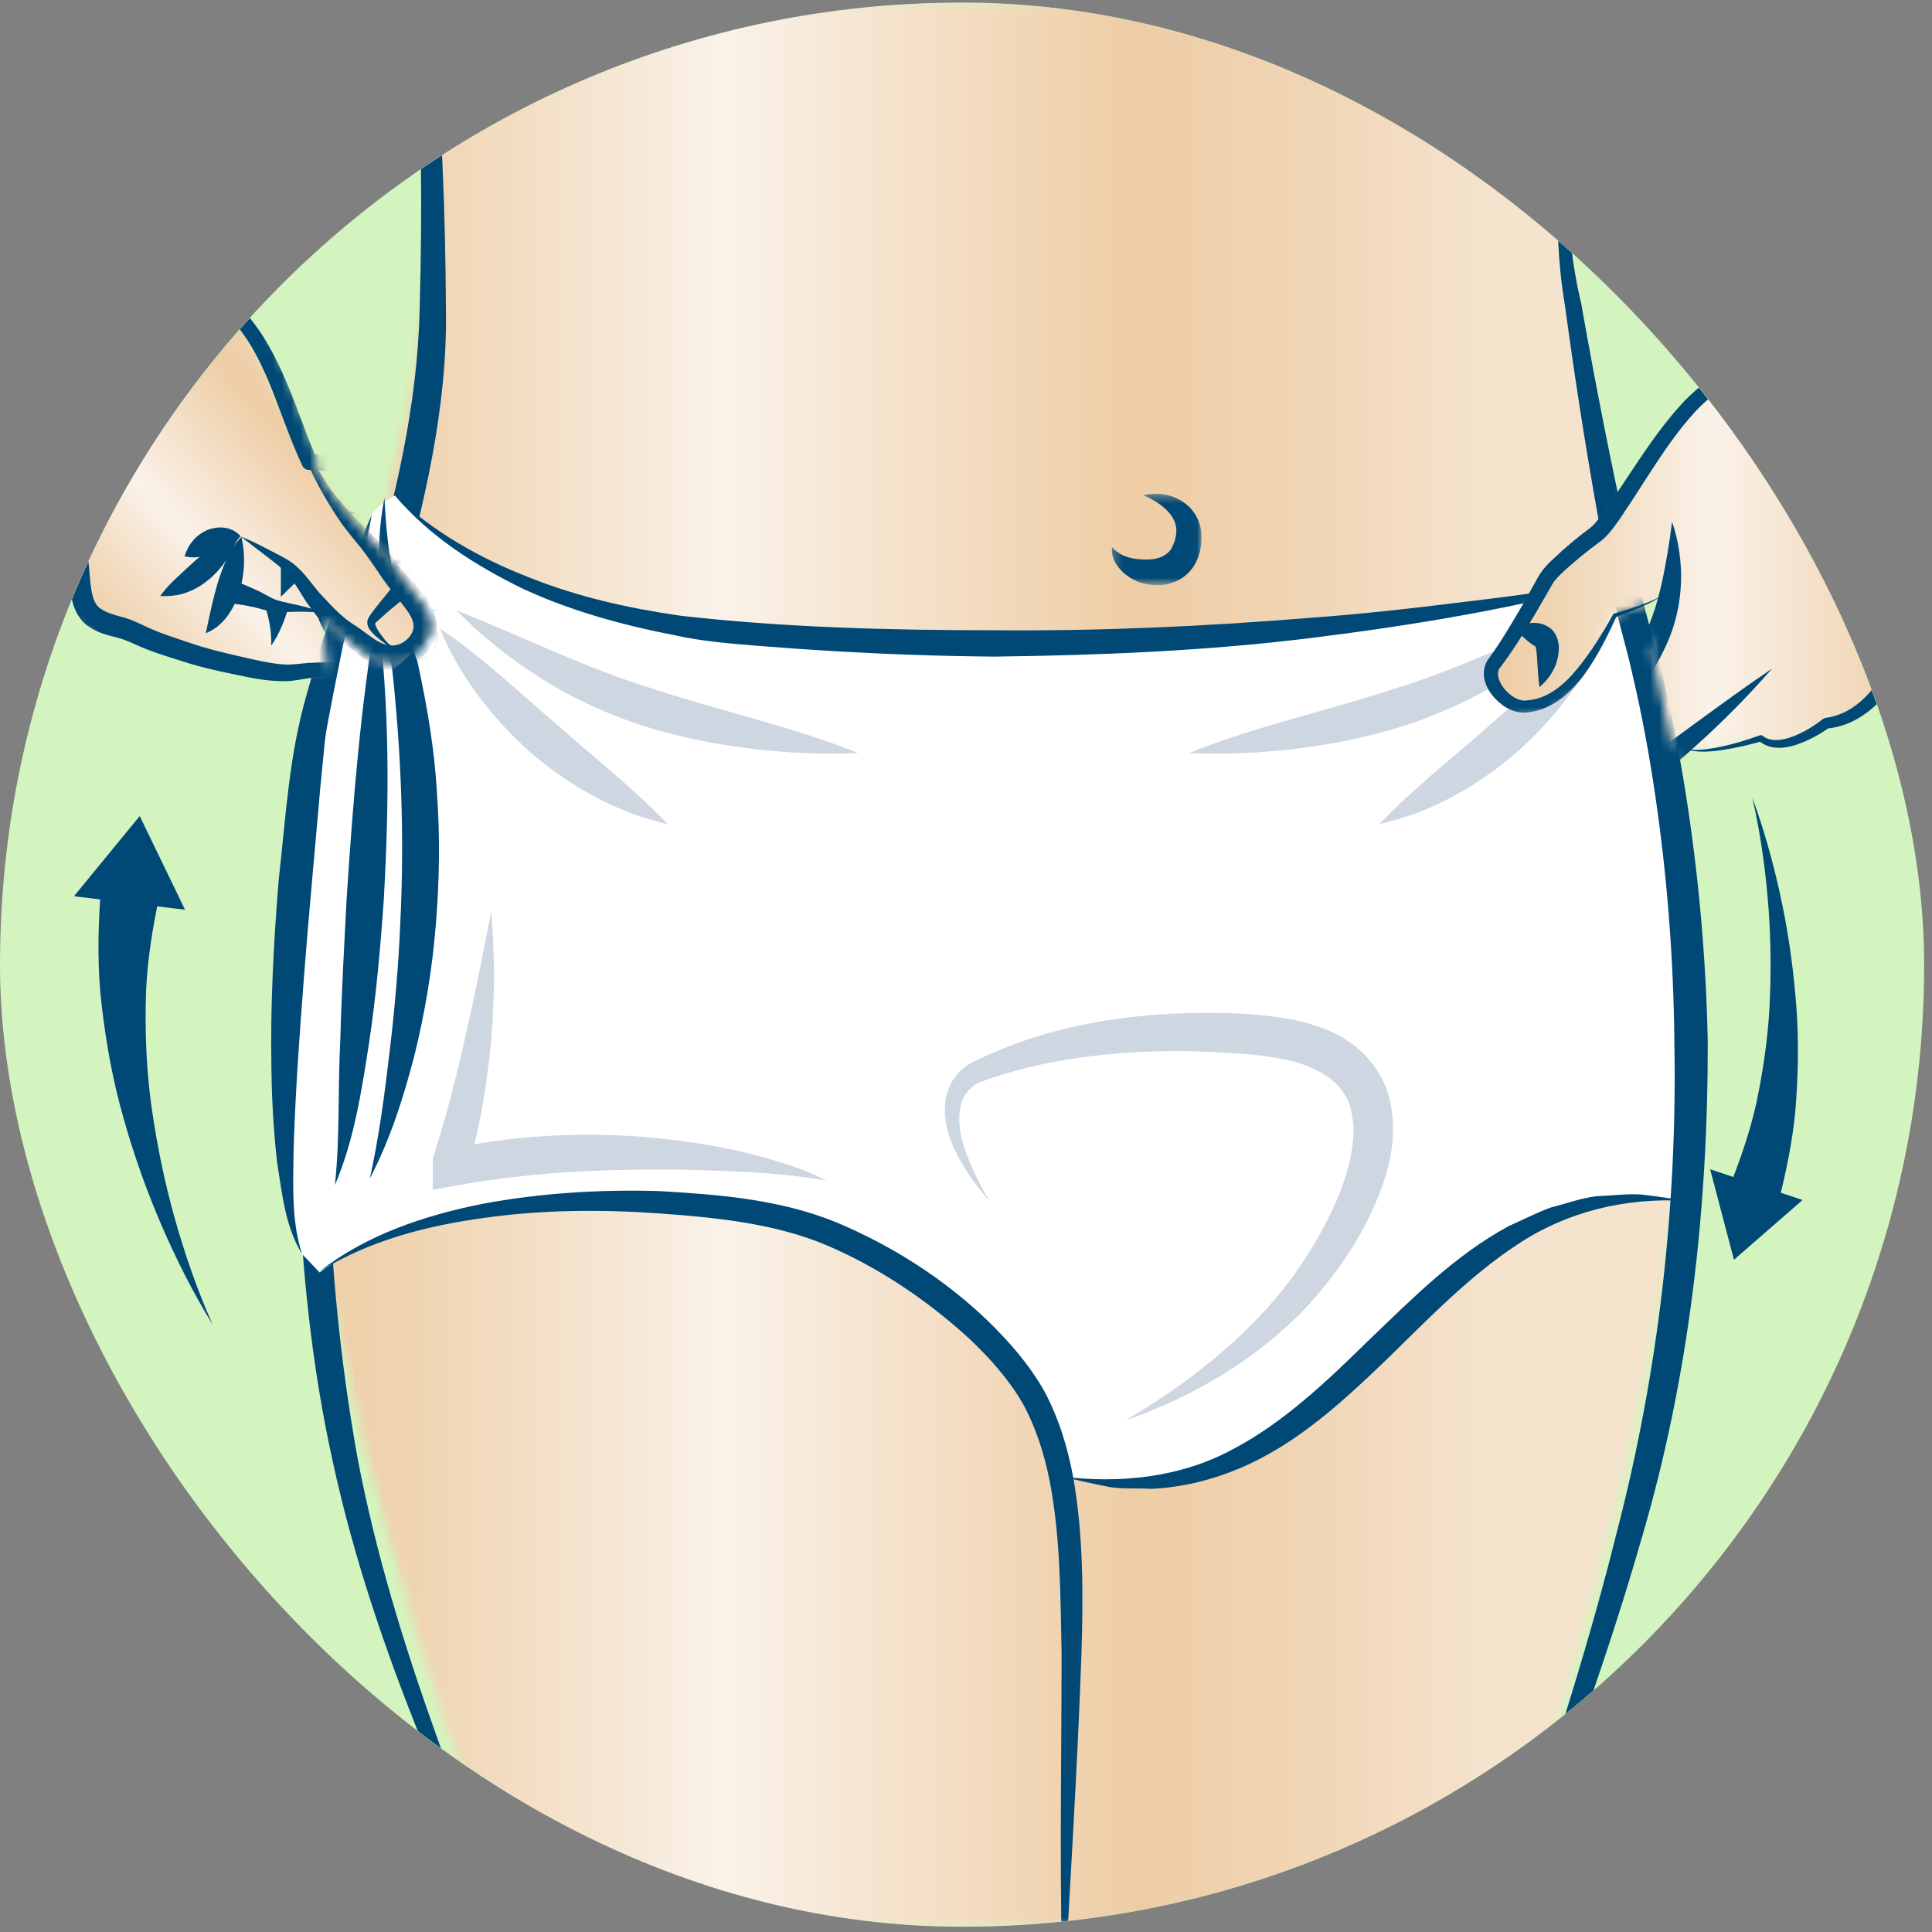 <svg width="209" height="209" viewBox="0 0 209 209" fill="none" xmlns="http://www.w3.org/2000/svg">
<rect x="0" y="0" width="209" height="209" fill="#808080" stroke="none"/>
<g clip-path="url(#clip0_257_13477)">
<rect y="0.28" width="208.15" height="208.15" rx="104.075" fill="#D4F4BF"/>
<mask id="mask0_257_13477" style="mask-type:luminance" maskUnits="userSpaceOnUse" x="-4" y="0" width="209" height="209">
<path d="M-4 0.28H204.15V208.43H5.33C0.18 208.43 -4 204.25 -4 199.1V0.28Z" fill="white"/>
</mask>
<g mask="url(#mask0_257_13477)">
<path d="M16.489 120.389C15.893 116.493 15.704 112.567 15.764 108.702C15.787 105.074 16.316 101.516 17.003 98.05L20.017 98.41L15.115 88.28L8 96.953L10.832 97.298C10.583 101.209 10.545 105.105 11.021 108.916C11.505 113.058 12.252 117.13 13.393 121.064C14.503 125.005 15.87 128.84 17.471 132.551C19.088 136.263 20.893 139.875 23 143.28C21.361 139.622 20.054 135.834 18.959 131.999C17.879 128.165 17.056 124.277 16.489 120.381" fill="#004876"/>
<path d="M192.643 129.034C193.477 125.609 194.126 122.178 194.324 118.717C194.57 114.975 194.57 111.24 194.214 107.57C193.893 103.893 193.34 100.267 192.561 96.713C191.776 93.158 190.806 89.654 189.556 86.28C190.369 89.798 190.888 93.367 191.209 96.943C191.53 100.519 191.612 104.095 191.475 107.643C191.373 111.19 190.908 114.694 190.246 118.104C189.652 121.312 188.634 124.369 187.507 127.325L185 126.489L187.575 136.28L195 129.813L192.643 129.027V129.034Z" fill="#004876"/>
<mask id="mask1_257_13477" style="mask-type:luminance" maskUnits="userSpaceOnUse" x="33" y="-2" width="150" height="222">
<path d="M159.109 214.27C173.629 174.22 180.709 141.92 182.079 119.11C183.319 98.54 180.699 76.49 176.339 61.09C173.729 51.84 171.789 40.77 168.579 18.63C168.579 16.9 169.579 5.01 169.599 3.19C157.439 -4.1 142.699 1.08 128.009 -0.85H100.239C79.829 1.82 60.359 -7.94 45.309 4.62C45.309 5.31 46.189 24.22 46.189 24.9C46.189 54.34 33.109 64.35 33.109 112.06C33.109 143.95 48.049 188.55 57.799 212.78C75.909 227.19 89.849 212.78 114.789 212.78C132.379 212.78 139.929 220.35 154.529 212.78" fill="white"/>
</mask>
<g mask="url(#mask1_257_13477)">
<path d="M183 0.28H33V212.28H183V0.28Z" fill="url(#paint0_linear_257_13477)"/>
</g>
<g style="mix-blend-mode:darken">
<mask id="mask2_257_13477" style="mask-type:luminance" maskUnits="userSpaceOnUse" x="120" y="53" width="10" height="11">
<path d="M129.972 53.4H120.262V63.28H129.972V53.4Z" fill="white"/>
</mask>
<g mask="url(#mask2_257_13477)">
<path d="M120.282 59.18C121.422 60.44 122.902 60.52 124.122 60.53C125.432 60.51 126.262 60.05 126.702 59.38C127.222 58.42 127.492 57.24 126.992 56.26C126.502 55.2 125.222 54.21 123.702 53.58C125.312 53.2 127.262 53.45 128.742 54.93C129.452 55.67 129.942 56.74 129.972 57.81C130.002 58.9 129.892 59.77 129.372 60.82C128.882 61.87 127.882 62.71 126.822 63.04C125.772 63.43 124.702 63.34 123.752 63.13C121.932 62.68 120.092 61.06 120.292 59.18" fill="#004876"/>
</g>
</g>
<path d="M58.489 217.17C49.649 198.17 40.549 179.01 36.019 158.21C33.729 147.86 32.629 137.27 32.269 126.71C31.929 116.16 32.119 105.55 33.269 95C34.429 84.45 36.939 74.05 39.849 63.95C42.789 53.88 45.159 43.8 45.399 33.43C45.679 22.99 45.659 12.49 44.849 2.07C44.159 -8.35 42.509 -18.74 39.429 -28.8C43.319 -19.01 45.339 -8.56 46.659 1.9C47.819 12.4 48.179 22.93 48.239 33.48C48.419 44.19 45.829 54.75 43.059 64.84C40.229 74.94 38.039 85.08 36.839 95.42C34.549 116.07 34.999 137.22 38.669 157.68C42.559 178.19 50.959 197.6 58.509 217.18" fill="#004876"/>
<path d="M76.53 68.17C70.83 67.35 65.83 66.26 61.6 64.86C48.58 60.57 42.75 53.63 42.75 53.63L42.72 53.61C41.74 54.11 40.71 54.89 40.21 55.7C40.15 55.8 37.25 65.67 37.17 65.84C36.06 68.44 33.85 78.49 33.85 78.49C33.24 81.08 27.93 127.02 32.67 135.65L34.57 137.65C49.16 127.07 78.57 129.44 87.78 132.6C97.6 135.98 108.89 144.64 112.53 152.4C113.57 154.61 114.31 157.01 114.84 159.71C146.7 166.98 152.39 125.3 182.44 129.9C182.54 128.61 182.63 127.29 182.7 125.96C183.94 105.4 181.32 83.38 176.96 67.97C176.48 66.27 176.03 64.47 175.58 62.59L174.31 62.94C135.95 70.95 100.8 70.36 76.86 68.19L76.51 68.16L76.53 68.17Z" fill="white"/>
<path d="M121.652 153.71C128.302 149.8 134.432 145.02 139.012 139.21C141.292 136.29 143.192 133.05 144.652 129.73C146.032 126.44 146.902 122.79 146.112 119.93C145.392 117.08 142.602 115.42 139.202 114.65C135.862 113.93 131.862 113.83 128.192 113.7C120.752 113.66 113.062 114.48 106.142 117.01L106.032 117.06C105.282 117.34 104.352 118.17 104.052 119.21C103.692 120.26 103.712 121.51 103.942 122.74C104.492 125.21 105.702 127.6 107.012 129.91C105.292 127.89 103.682 125.7 102.742 123.07C102.312 121.75 102.032 120.28 102.332 118.76C102.642 117.22 103.542 115.77 105.192 114.93L105.082 114.98C112.312 111.33 120.212 109.88 128.122 109.6C132.142 109.52 135.902 109.55 140.132 110.36C142.202 110.83 144.352 111.51 146.252 112.92C148.162 114.3 149.712 116.46 150.292 118.79C151.442 123.51 149.932 127.74 148.242 131.39C146.472 135.07 144.122 138.34 141.422 141.3C135.882 147.16 128.912 151.17 121.612 153.71" fill="#CED6E2"/>
<path d="M172.059 66.03C169.299 68.88 166.189 71.34 162.819 73.44C159.469 75.58 155.779 77.23 151.989 78.49C148.179 79.68 144.289 80.51 140.389 80.97C136.489 81.45 132.579 81.66 128.609 81.46C135.989 78.52 143.549 76.91 150.709 74.55C157.919 72.36 164.669 68.98 172.049 66.04" fill="#CED6E2"/>
<path d="M173.861 67.99C171.681 73.24 168.211 77.7 164.011 81.44C159.741 85.11 154.761 87.92 149.211 89.15C153.161 85.04 157.351 81.84 161.291 78.31C165.331 74.89 169.141 71.18 173.861 67.99Z" fill="#CED6E2"/>
<path d="M49.391 66.03C56.771 68.97 63.521 72.35 70.731 74.54C77.881 76.91 85.441 78.52 92.821 81.45C88.851 81.66 84.941 81.44 81.041 80.96C77.141 80.5 73.261 79.68 69.441 78.48C65.661 77.22 61.971 75.57 58.611 73.43C55.251 71.32 52.131 68.87 49.371 66.02" fill="#CED6E2"/>
<path d="M47.59 67.99C52.31 71.18 56.13 74.89 60.16 78.31C64.1 81.84 68.29 85.04 72.24 89.15C66.7 87.91 61.71 85.1 57.44 81.44C53.23 77.7 49.76 73.24 47.59 67.99Z" fill="#CED6E2"/>
<path d="M53.129 98.59C53.539 103.17 53.529 107.8 53.149 112.41C52.729 117.01 51.979 121.59 50.729 126.12L50.809 125.54V126.3L48.419 124.34C55.289 122.86 62.329 122.46 69.259 122.96C72.719 123.24 76.169 123.69 79.559 124.44C82.929 125.22 86.309 126.15 89.409 127.7C86.009 127.13 82.639 126.85 79.259 126.72C75.879 126.56 72.509 126.47 69.159 126.53C62.439 126.59 55.759 127.09 49.239 128.27L46.809 128.71L46.829 126.3V125.54L46.849 125.21L46.929 124.96C48.299 120.75 49.399 116.38 50.379 111.98C51.389 107.57 52.259 103.11 53.139 98.59" fill="#CED6E2"/>
<path d="M159.109 217.17C161.859 208.6 164.779 200.1 167.419 191.51C170.159 182.96 172.769 174.37 174.919 165.69C179.409 148.4 181.459 130.52 181.129 112.72C181.049 103.81 180.359 94.9 179.069 86.09C178.419 81.68 177.619 77.3 176.599 72.97C176.119 70.78 175.509 68.72 174.949 66.45C174.449 64.22 173.989 62 173.579 59.79C171.919 50.91 170.509 42.02 169.299 33.09C167.779 24.14 168.639 14.95 169.599 6.07C169.459 15.09 168.949 24.05 171.049 32.82C172.609 41.65 174.329 50.48 176.299 59.21C177.249 63.62 178.499 67.76 179.639 72.23C180.729 76.64 181.599 81.1 182.319 85.58C183.739 94.53 184.559 103.58 184.739 112.65C184.779 130.79 182.729 148.99 177.599 166.39C172.609 183.77 166.049 200.55 159.129 217.16" fill="#004876"/>
<path d="M115.032 217.17C114.562 204.47 114.832 191.74 114.842 179.09C114.722 172.78 114.732 166.43 113.582 160.36C113.002 157.35 112.052 154.4 110.632 151.81C109.142 149.24 107.082 146.92 104.852 144.81C100.312 140.66 95.082 137.12 89.422 134.71C83.852 132.35 77.442 131.7 71.232 131.26C64.982 130.82 58.662 130.87 52.442 131.74C46.232 132.58 40.022 134.16 34.602 137.52C39.642 133.57 45.932 131.48 52.192 130.23C58.502 129.05 64.942 128.66 71.362 128.85C77.742 129.23 84.242 129.71 90.452 132.22C96.482 134.75 102.032 138.28 106.762 142.79C109.102 145.06 111.302 147.55 112.972 150.49C114.572 153.49 115.522 156.67 116.112 159.89C117.232 166.33 117.182 172.76 116.982 179.12C116.532 191.85 115.702 204.49 115.042 217.18" fill="#004876"/>
<path d="M114.781 159.72C121.231 160.53 127.711 159.8 133.231 156.85C138.771 153.96 143.411 149.55 148.001 145.05C152.641 140.62 157.301 135.84 163.201 132.64C164.731 131.96 166.211 131.19 167.771 130.62C169.391 130.22 170.961 129.63 172.611 129.41C174.281 129.35 175.921 129.12 177.551 129.22C179.191 129.41 180.801 129.65 182.391 129.91C175.881 129.52 169.551 131.07 164.311 134.52C159.041 137.95 154.611 142.57 149.981 147.09C145.331 151.54 140.381 156.17 134.171 158.81C131.091 160.11 127.791 160.93 124.481 161.06C122.821 160.95 121.161 161.14 119.561 160.77C117.951 160.45 116.351 160.09 114.791 159.71" fill="#004876"/>
<path d="M175.6 62.6C164.59 65.72 153.25 67.59 141.88 69.01C130.5 70.42 119.02 70.89 107.56 71.03C101.82 70.98 96.09 70.78 90.37 70.45C87.5 70.28 84.65 70.08 81.79 69.85C78.98 69.61 76 69.38 73.19 68.76C67.54 67.67 61.9 66.15 56.63 63.72C51.45 61.2 46.46 58.02 42.75 53.64C46.91 57.56 51.93 60.4 57.18 62.44C62.42 64.55 67.95 65.79 73.55 66.6C84.7 67.88 96.22 68.18 107.56 68.18C118.93 68.28 130.31 67.77 141.66 66.84C147.34 66.43 153 65.79 158.66 65.08C164.33 64.41 169.97 63.62 175.6 62.6Z" fill="#004876"/>
<path d="M36.23 128.19C36.791 123 36.531 117.77 36.81 112.58C36.95 107.38 37.24 102.19 37.511 97C38.2 86.62 39.011 76.25 40.8 65.86C42.191 76.32 42.111 86.8 41.52 97.25C41.16 102.46 40.7 107.68 39.92 112.86C39.111 118.02 38.321 123.3 36.23 128.2" fill="#004876"/>
<path d="M40.012 127.48C41.022 122.89 41.622 118.26 42.162 113.65C42.712 109.05 43.112 104.44 43.302 99.84C43.762 90.63 43.412 81.44 42.412 72.24L42.462 72.45C41.652 69.33 41.172 66.28 41.032 63.14C40.892 60.03 40.982 56.9 41.592 53.87C41.732 56.95 42.032 59.97 42.692 62.92C43.342 65.85 44.102 68.82 45.142 71.53L45.162 71.58L45.192 71.74C46.202 76.38 47.012 81.08 47.272 85.84C47.622 90.59 47.532 95.36 47.142 100.09C46.752 104.83 45.982 109.53 44.842 114.13C43.662 118.71 42.212 123.27 40.012 127.47" fill="#004876"/>
<path d="M40.212 55.7C39.602 59.05 38.832 62.34 38.142 65.68C37.172 68.94 36.652 72.21 35.962 75.53C35.672 77.22 35.282 78.8 35.122 80.39L34.632 85.4L33.742 95.47C33.132 102.18 32.612 108.9 32.172 115.61C31.982 118.96 31.782 122.32 31.742 125.68C31.692 129.03 31.632 132.43 32.672 135.65C30.852 132.69 30.522 129.12 29.982 125.77C29.592 122.37 29.402 118.95 29.362 115.55C29.232 108.73 29.602 101.93 30.152 95.16C30.922 88.39 31.252 81.65 33.242 74.89C34.162 71.64 35.102 68.28 36.462 65.18C37.722 62.03 38.832 58.83 40.212 55.71" fill="#004876"/>
<mask id="mask3_257_13477" style="mask-type:luminance" maskUnits="userSpaceOnUse" x="161" y="12" width="49" height="70">
<path d="M181.792 80.74V80.76C183.782 82.15 190.462 79.86 190.462 79.86C192.812 81.9 197.552 78.23 197.552 78.23C202.372 77.65 205.362 73.19 206.002 70.02C208.802 55.95 211.682 2.86 206.952 13.58C196.142 38.09 183.452 43.21 182.422 44.33C178.712 48.38 174.372 56.52 172.652 57.76C170.932 59 167.702 61.69 167.222 62.65C166.752 63.62 163.212 69.79 161.702 71.63C160.182 73.47 163.032 76.73 165.192 76.4C167.352 76.08 170.302 75.37 174.682 66.56C174.682 66.56 179.222 65.14 179.982 64.21C179.982 64.21 180.412 63.84 180.782 63.44V63.46C180.552 65.07 180.142 66.8 179.452 68.42C179.192 69.04 178.912 69.64 178.622 70.24L181.052 81.33C181.302 81.13 181.552 80.92 181.812 80.72" fill="white"/>
</mask>
<g mask="url(#mask3_257_13477)">
<path d="M160.172 82.16H206.002L211.902 8.78L160.172 41.63V82.16Z" fill="url(#paint1_linear_257_13477)"/>
</g>
<mask id="mask4_257_13477" style="mask-type:luminance" maskUnits="userSpaceOnUse" x="156" y="9" width="57" height="78">
<path d="M183.75 85.62H184.19C185.06 85.62 185.92 85.54 186.83 85.42C187.86 85.26 188.9 85.06 189.99 84.79C190.78 85.05 191.63 85.18 192.52 85.18C193.58 85.18 194.66 84.99 195.71 84.63C196.94 84.22 198.13 83.64 199.34 82.89C202.92 82.17 206.2 79.79 208.53 76.21C203.06 61.22 220.65 19.64 208.53 9.71C207.64 10.41 179.79 39.66 179.01 40.47C176.4 43.26 174.42 46.25 172.51 49.14C171.77 50.25 171.04 51.35 170.36 52.32C170.36 52.32 169.4 53.66 169.35 53.71L169.08 53.9C168.04 54.69 167.06 55.51 165.93 56.51L165.44 56.96C164.64 57.69 163.53 58.68 162.6 60.33L160.78 63.58C159.7 65.43 158.68 67.17 157.44 68.84L157.29 69.04L157.17 69.26C156.6 70.25 156.31 71.32 156.25 72.41L160.64 78.19C160.64 78.19 167.14 77.12 167.44 77.23C167.74 77.34 178.27 68.68 178.27 68.68L182.16 86.42C182.49 86.14 183.42 85.89 183.77 85.6" fill="white"/>
</mask>
<g mask="url(#mask4_257_13477)">
<path d="M214.798 -1.24C210.368 7.05 206.058 15.4 201.528 23.65C199.168 27.72 196.728 31.75 194.118 35.68C193.398 36.68 192.928 37.59 191.878 38.64C190.818 39.46 189.748 39.92 188.748 40.5C186.738 41.62 184.878 42.91 183.348 44.57C180.288 47.92 177.998 52.07 175.328 55.98C174.668 56.91 173.918 58.07 172.798 58.81C171.878 59.49 170.968 60.22 170.098 60.97C169.268 61.71 168.278 62.53 167.888 63.27L166.108 66.36C164.908 68.35 163.638 70.47 162.238 72.27C161.388 73.42 163.548 76.09 165.238 75.76C167.458 75.58 169.218 74.08 170.668 72.3C172.108 70.52 173.368 68.53 174.488 66.48C174.508 66.43 174.568 66.39 174.618 66.37C175.548 66.11 176.468 65.82 177.388 65.5C178.278 65.15 179.238 64.86 179.978 64.23C179.288 64.92 178.338 65.28 177.468 65.7C176.578 66.09 175.668 66.44 174.748 66.78L174.868 66.67C173.898 68.82 172.838 70.94 171.438 72.9C170.068 74.79 168.038 76.71 165.448 77.04C163.938 77.31 162.598 76.49 161.718 75.54C160.858 74.63 159.998 73.02 160.908 71.44C162.348 69.49 163.468 67.55 164.668 65.51L166.368 62.47C167.108 61.14 168.058 60.49 168.928 59.63C169.828 58.84 170.738 58.08 171.698 57.35C172.568 56.79 173.098 55.89 173.808 54.94C176.488 51.15 178.828 47.01 182.158 43.44C183.848 41.68 185.898 40.23 188.048 39.19C189.108 38.65 190.228 38.2 191.058 37.6C191.678 37 192.428 35.87 193.078 34.97C195.748 31.14 198.278 27.17 200.718 23.17C205.538 15.12 210.088 6.9 214.788 -1.24" fill="#004876"/>
<path d="M180.889 56.47C182.309 60.65 182.209 65.46 180.299 69.69C179.359 71.72 178.209 73.62 176.929 75.38L174.989 77.97C174.309 78.81 173.659 79.64 173.269 80.66C173.159 78.35 174.339 76.28 175.189 74.35C176.109 72.39 177.109 70.53 177.939 68.62C178.829 66.78 179.369 64.86 179.829 62.81C180.249 60.77 180.609 58.66 180.879 56.47" fill="#004876"/>
<path d="M181.797 80.77C182.457 81.14 183.217 81.15 183.947 81.11C184.677 81.06 185.407 80.93 186.127 80.79C187.567 80.48 188.987 80.06 190.357 79.55C190.467 79.51 190.587 79.53 190.667 79.59L190.687 79.61C191.597 80.31 192.887 80.09 194.007 79.65C195.147 79.21 196.247 78.53 197.207 77.78C197.287 77.71 197.397 77.68 197.487 77.66C200.347 77.29 202.497 75.08 203.877 72.57C204.607 71.31 205.167 69.96 205.717 68.55C206.027 67.78 206.247 67.23 206.427 66.49L206.967 64.31L210.837 46.6V46.57C210.857 46.5 210.887 46.43 210.917 46.37C213.687 41.31 216.737 36.46 220.087 31.81C223.377 27.13 226.997 22.66 230.917 18.5C227.437 23.04 224.177 27.71 221.097 32.5C218.057 37.3 215.107 42.19 212.447 47.18L212.527 46.95C211.367 52.9 210.117 58.82 208.637 64.73L208.047 66.95C207.857 67.68 207.517 68.55 207.247 69.17C206.677 70.58 206.057 72.03 205.237 73.38C203.647 76.03 200.977 78.53 197.637 78.81L197.917 78.69C196.797 79.48 195.637 80.12 194.337 80.56C193.097 80.99 191.427 81.16 190.257 80.12L190.587 80.18C189.147 80.61 187.687 80.93 186.197 81.16C185.457 81.26 184.707 81.33 183.957 81.31C183.227 81.28 182.427 81.19 181.807 80.76" fill="#004876"/>
<path d="M191.698 72.33C189.478 74.88 187.118 77.29 184.658 79.59C182.178 81.87 179.628 84.08 176.868 86.08C174.048 88.02 171.328 90.2 167.068 90.36C165.758 90.29 164.768 89.18 164.398 88.34C163.958 87.45 163.808 86.58 163.588 85.75C163.288 84.05 163.068 82.28 163.498 80.61C163.688 82.29 164.178 83.87 164.858 85.35C165.448 86.84 166.448 88.36 167.238 88.13C168.178 88.06 170.118 87.22 171.318 86.63C172.678 85.86 174.068 84.97 175.418 84.03C180.818 80.23 186.118 76.11 191.698 72.33Z" fill="#004876"/>
<path d="M166.549 74.33C166.289 72.73 166.349 71.2 166.169 70.21C166.139 69.99 166.039 69.83 166.059 69.91C166.059 69.89 166.199 70 166.089 69.91C165.949 69.83 165.819 69.77 165.689 69.66C165.149 69.33 164.759 68.82 163.969 68.24C164.629 67.41 165.709 67.28 166.519 67.44C166.739 67.46 166.939 67.54 167.129 67.62C167.329 67.7 167.829 67.99 168.019 68.26C168.529 68.89 168.579 69.49 168.639 69.98C168.619 71.9 167.779 73.24 166.529 74.35" fill="#004876"/>
</g>
<mask id="mask5_257_13477" style="mask-type:luminance" maskUnits="userSpaceOnUse" x="0" y="-7" width="47" height="80">
<path d="M34.399 72.45C34.769 72.44 35.109 72.42 35.429 72.41C35.169 70.43 34.829 67.69 35.189 67.07C35.189 67.07 39.449 71.1 40.209 71.12C40.209 71.12 42.969 72.83 45.369 70.65C45.899 70.16 46.829 68.33 46.699 67.59C46.689 67.53 46.669 67.45 46.639 67.35C46.359 66.99 46.039 66.76 45.719 66.58C45.689 66.49 45.639 66.39 45.609 66.3C45.589 66.24 45.549 66.17 45.519 66.11C45.799 66.11 46.049 66.11 46.289 66.11C46.279 66.05 44.309 63.38 42.339 60.92C42.069 60.58 41.869 60.26 41.609 59.94C40.389 58.47 39.699 58.16 38.439 56.59C37.659 55.63 36.859 54.73 36.229 53.89C35.229 52.58 34.659 51.53 34.299 50.87C34.209 50.71 34.149 50.48 34.109 50.01C33.899 50.01 33.689 49.99 33.489 49.99C33.389 49.8 33.289 49.62 33.189 49.43C33.019 49.11 26.759 36.79 21.799 23.61C17.229 11.48 13.939 -1.56 13.699 -2.23C10.289 1.35 2.999 -12.37 1.049 -2.38C-0.641 6.3 5.409 47.21 9.229 65.85C9.189 65.67 16.599 69.34 16.799 69.41C17.909 69.83 21.699 71.09 23.059 71.39C25.619 71.96 28.469 72.67 30.279 72.76C30.489 72.76 30.679 72.77 30.849 72.77C32.189 72.77 32.639 72.5 34.399 72.45Z" fill="white"/>
</mask>
<g mask="url(#mask5_257_13477)">
<path d="M27.241 86.44L57.151 59.17L13.101 -0.89L-0.949 -2.28L8.051 65.85L27.241 86.44Z" fill="url(#paint2_linear_257_13477)"/>
</g>
<mask id="mask6_257_13477" style="mask-type:luminance" maskUnits="userSpaceOnUse" x="-15" y="4" width="62" height="73">
<path d="M33.02 76.38C33.41 76.33 35.62 73.87 35.53 73.19C35.28 71.25 34.78 67.78 35.19 67.07C35.19 67.07 39.45 71.1 40.21 71.12C40.21 71.12 42.97 72.83 45.37 70.65C45.9 70.16 46.83 68.33 46.7 67.59C46.62 67.21 46.28 66.1 46.28 66.1C46.3 66.09 44.32 63.38 42.33 60.91C42.06 60.57 41.86 60.25 41.6 59.93C40.38 58.46 39.69 58.15 38.43 56.58C37.65 55.62 36.85 54.72 36.22 53.88C35.22 52.57 34.65 51.52 34.29 50.86C34.16 50.62 34.08 50.24 34.08 49.14C34.08 47.64 17.79 6.18 17.87 4.63C9.56 12.7 -9.91 40.17 -14.43 51.04C-14.2 51.14 15.2 72.86 15.48 72.96C16.51 73.35 20.54 74.71 22.24 75.08L23.56 75.38C25.98 75.93 28.27 76.45 30.09 76.53C30.36 76.54 30.61 76.55 30.83 76.55C31.78 76.55 32.42 76.45 33.01 76.37" fill="white"/>
</mask>
<g mask="url(#mask6_257_13477)">
<path d="M2.742 25.03C3.932 28.4 4.422 32.02 5.092 35.47C5.872 38.92 6.502 42.5 7.062 46L8.932 56.51C9.232 58.28 9.512 60.05 9.682 61.89C9.802 63.68 9.982 65.36 10.932 65.87C11.442 66.23 12.192 66.48 13.032 66.7C14.002 66.93 14.922 67.37 15.702 67.74C17.212 68.47 18.902 68.99 20.582 69.56C22.262 70.15 23.882 70.53 25.652 70.94C27.372 71.32 29.102 71.78 30.712 71.88C31.522 71.94 32.292 71.8 33.272 71.72C34.232 71.66 35.102 71.67 35.992 71.63C37.732 71.54 39.642 71.63 41.372 71.71C43.082 71.77 44.972 71.91 46.222 70.88C47.542 69.84 47.342 67.54 45.752 66.59C46.562 66.96 47.232 67.71 47.452 68.65C47.662 69.59 47.332 70.61 46.662 71.34C45.182 72.79 43.102 72.75 41.362 72.88C39.532 72.91 37.872 72.92 36.062 73.12C35.172 73.21 34.262 73.26 33.442 73.36C32.652 73.47 31.662 73.71 30.682 73.69C28.722 73.69 26.962 73.29 25.212 72.92C23.502 72.57 21.642 72.16 19.942 71.6C18.242 71.06 16.492 70.56 14.782 69.78C13.942 69.4 13.242 69.09 12.472 68.92C11.602 68.7 10.592 68.46 9.632 67.8C8.592 67.15 7.982 65.87 7.792 64.9C7.562 63.88 7.542 62.93 7.482 62.07C7.362 60.36 7.122 58.6 6.862 56.85C6.372 53.35 5.662 49.84 5.322 46.25C4.972 42.68 4.562 39.22 4.002 35.66C3.702 32.05 3.462 28.56 2.782 25.04" fill="#004876"/>
<path d="M26.022 58C25.362 58.67 25.162 59.62 24.622 60.35C24.132 61.16 23.492 61.89 22.782 62.54C22.042 63.16 21.222 63.72 20.272 64.06C19.312 64.44 18.382 64.5 17.332 64.49C17.912 63.64 18.632 62.94 19.242 62.38C19.862 61.78 20.492 61.22 21.122 60.64C21.782 60.1 22.432 59.52 23.192 59C23.942 58.49 24.882 57.81 26.022 58Z" fill="#004876"/>
<path d="M26.013 57.96C24.853 58.85 24.163 59.27 23.333 59.68C22.893 59.86 22.483 60.04 21.863 60.18C21.293 60.33 20.643 60.33 19.953 60.18C20.203 59.46 20.503 58.9 20.873 58.49C21.193 58.07 21.723 57.68 22.283 57.4C23.443 56.88 24.993 56.87 26.013 57.98" fill="#004876"/>
<path d="M26.112 58.07C26.582 60.12 26.462 61.96 25.942 63.87C25.392 65.69 24.292 67.7 22.262 68.5C22.692 66.45 23.022 64.9 23.522 63.15C24.072 61.46 24.652 59.63 26.112 58.07Z" fill="#004876"/>
<path d="M24.723 62.82C26.163 63.01 26.753 63.42 27.673 63.8C28.523 64.17 29.303 64.72 29.993 64.94C30.773 65.18 31.683 65.32 32.563 65.54C33.443 65.76 34.313 66.04 35.153 66.28C34.233 66.24 33.363 66.17 32.493 66.17C31.613 66.17 30.743 66.25 29.773 66.19C28.703 66.09 27.913 65.74 27.063 65.6C26.313 65.43 25.203 65.27 24.863 65.35L24.723 62.83V62.82Z" fill="#004876"/>
<path d="M48.432 62.21C46.013 61.63 43.682 61.1 41.312 60.6C43.733 60.56 46.182 60.49 48.542 60.39L49.462 60.35L49.333 62.41L48.443 62.2L48.432 62.21Z" fill="#004876"/>
<path d="M48.252 58.1C47.022 57.9 46.262 57.61 45.272 57.36L42.482 56.62C40.592 56.24 38.702 55.69 36.832 55.25C38.772 55.41 40.672 55.68 42.612 55.77L45.522 56.05C46.432 56.14 47.562 56.29 48.252 56.28H49.162V58.24L48.252 58.1Z" fill="#004876"/>
<path d="M36.922 66.69C36.482 67.64 36.462 68.91 36.032 70.09C35.622 68.99 34.822 68.08 34.402 66.76L36.922 66.69Z" fill="#004876"/>
<path d="M31.223 65.62C30.793 67.12 30.213 68.62 29.333 69.84C29.403 68.35 29.103 66.96 28.703 65.6L31.223 65.62Z" fill="#004876"/>
<path d="M32.753 62.24L30.383 64.56V61.36L32.753 62.24Z" fill="#004876"/>
<path d="M31.393 43.87C32.023 46.08 32.933 48.18 34.043 50.16C34.593 51.14 35.243 52.12 35.853 53.06C36.523 53.92 37.283 54.78 38.043 55.61C39.523 57.24 41.373 58.81 42.763 60.71C43.473 61.69 44.103 62.36 44.933 63.29C45.663 64.19 46.563 65.07 47.043 66.61C47.553 68.1 46.933 70.02 45.783 70.97C44.723 72.02 42.963 72.54 41.503 72.17C40.033 71.91 38.863 70.91 38.073 70.23C37.633 69.87 37.213 69.54 36.763 69.22C36.223 68.82 35.743 68.39 35.333 67.93C34.503 66.99 33.863 66.12 33.133 65.11C32.463 64.08 31.963 63.13 31.263 62.32C30.623 61.5 29.713 60.87 28.783 60.14L26.043 58.04C27.123 58.46 28.153 58.99 29.173 59.52C30.153 60.05 31.303 60.51 32.213 61.4C33.113 62.24 33.813 63.26 34.503 64.08C35.213 64.85 36.043 65.75 36.813 66.45C37.213 66.8 37.593 67.14 38.003 67.39C38.503 67.71 39.013 68.06 39.473 68.41C40.463 69.14 41.153 69.65 41.983 69.78C43.463 70.14 45.133 68.58 44.663 67.26C44.513 66.57 43.783 65.7 43.103 64.82C42.443 64 41.583 62.93 41.003 62.01C40.353 61.09 39.743 60.15 39.053 59.28C38.363 58.44 37.573 57.49 36.903 56.56C34.253 52.66 32.133 48.46 31.403 43.87" fill="#004876"/>
<path d="M45.51 66.11C46.89 66.07 48.6 65.7 48.97 64.35L49.07 63.99C49.1 63.87 49.23 63.8 49.35 63.83C49.47 63.86 49.54 63.99 49.51 64.11C49.49 64.19 49.42 64.25 49.34 64.27L48.97 64.36C49.34 63.28 49.08 62.22 48.23 61.58C48.07 61.46 48.04 61.24 48.16 61.08C48.22 61 48.31 60.95 48.4 60.94H48.49C48.8 60.89 49.14 60.67 49.29 60.35C49.46 60.03 49.53 59.59 49.5 59.19C49.47 58.35 48.95 57.8 48.17 57.76C47.87 57.74 47.64 57.48 47.66 57.18C47.66 57.02 47.75 56.87 47.87 56.78L47.95 56.72C48.3 56.46 48.44 55.82 48.21 55.25C48.02 54.68 47.54 54.26 46.93 53.96C45.62 53.45 44.01 52.99 42.59 52.47L38.01 51.35C36.52 51.05 34.95 50.87 33.45 50.83H33.4C33.09 50.83 32.83 50.64 32.71 50.38C31.21 47.21 30.13 43.67 28.78 40.6C28.08 39.04 27.3 37.5 26.34 36.17C25.25 34.74 24.35 33.13 23.6 31.54C20.7 25.05 18.94 18.24 17.57 11.37C18.65 14.7 19.72 18.03 20.93 21.3C22.1 24.58 23.38 27.83 24.97 30.87C25.75 32.41 26.58 33.87 27.64 35.2C28.76 36.69 29.58 38.28 30.35 39.89C31.88 43.18 32.86 46.37 34.23 49.55L33.49 49.1C35.16 49.16 36.75 49.39 38.36 49.73L43 50.95C44.54 51.52 45.97 52 47.58 52.73C48.37 53.15 49.15 53.89 49.42 54.86C49.7 55.76 49.56 57.01 48.54 57.67L48.32 56.63C48.89 56.71 49.51 56.98 49.91 57.48C50.32 57.97 50.48 58.59 50.47 59.15C50.47 59.71 50.37 60.27 50.04 60.79C49.7 61.31 49.13 61.66 48.47 61.66L48.73 61.01C49.17 61.44 49.55 62.01 49.66 62.67C49.77 63.31 49.6 63.94 49.4 64.48L49.02 64.57L49.39 64.49C49.11 65.24 48.41 65.77 47.69 65.96C46.96 66.16 46.22 66.15 45.5 66.1" fill="#004876"/>
<path d="M43.933 64.54L42.183 65.99L40.633 67.36C40.443 67.57 41.023 68.45 41.453 68.98C41.683 69.27 41.933 69.58 42.223 69.79C42.513 70 42.923 69.98 43.293 69.93C42.933 70.03 42.523 70.13 42.143 69.93C41.793 69.73 41.483 69.51 41.173 69.26C40.873 69.02 40.573 68.77 40.293 68.47C40.053 68.16 39.643 67.83 39.753 67.09C40.043 66.42 40.243 66.32 40.483 65.94L41.203 65.03L42.673 63.24L43.943 64.54H43.933Z" fill="#004876"/>
</g>
</g>
</g>
<defs>
<linearGradient id="paint0_linear_257_13477" x1="33.066" y1="110.797" x2="161.338" y2="110.797" gradientUnits="userSpaceOnUse">
<stop stop-color="#EECDA5"/>
<stop offset="0.1" stop-color="#F0D5B3"/>
<stop offset="0.29" stop-color="#F7EADA"/>
<stop offset="0.35" stop-color="#FAF2E9"/>
<stop offset="0.7" stop-color="#EECDA5"/>
<stop offset="0.83" stop-color="#F0D4B3"/>
<stop offset="1" stop-color="#F5E3CE"/>
</linearGradient>
<linearGradient id="paint1_linear_257_13477" x1="161.487" y1="46.112" x2="229.107" y2="46.112" gradientUnits="userSpaceOnUse">
<stop stop-color="#EECDA5"/>
<stop offset="0.1" stop-color="#F0D5B3"/>
<stop offset="0.29" stop-color="#F7EADA"/>
<stop offset="0.35" stop-color="#FAF2E9"/>
<stop offset="0.7" stop-color="#EECDA5"/>
<stop offset="0.83" stop-color="#F0D4B3"/>
<stop offset="1" stop-color="#F5E3CE"/>
</linearGradient>
<linearGradient id="paint2_linear_257_13477" x1="1.331" y1="60.361" x2="34.179" y2="30.418" gradientUnits="userSpaceOnUse">
<stop stop-color="#EECDA5"/>
<stop offset="0.1" stop-color="#F0D5B3"/>
<stop offset="0.29" stop-color="#F7EADA"/>
<stop offset="0.35" stop-color="#FAF2E9"/>
<stop offset="0.7" stop-color="#EECDA5"/>
<stop offset="0.83" stop-color="#F0D4B3"/>
<stop offset="1" stop-color="#F5E3CE"/>
</linearGradient>
<clipPath id="clip0_257_13477">
<rect y="0.28" width="208.15" height="208.15" rx="104.075" fill="white"/>
</clipPath>
</defs>
</svg>
